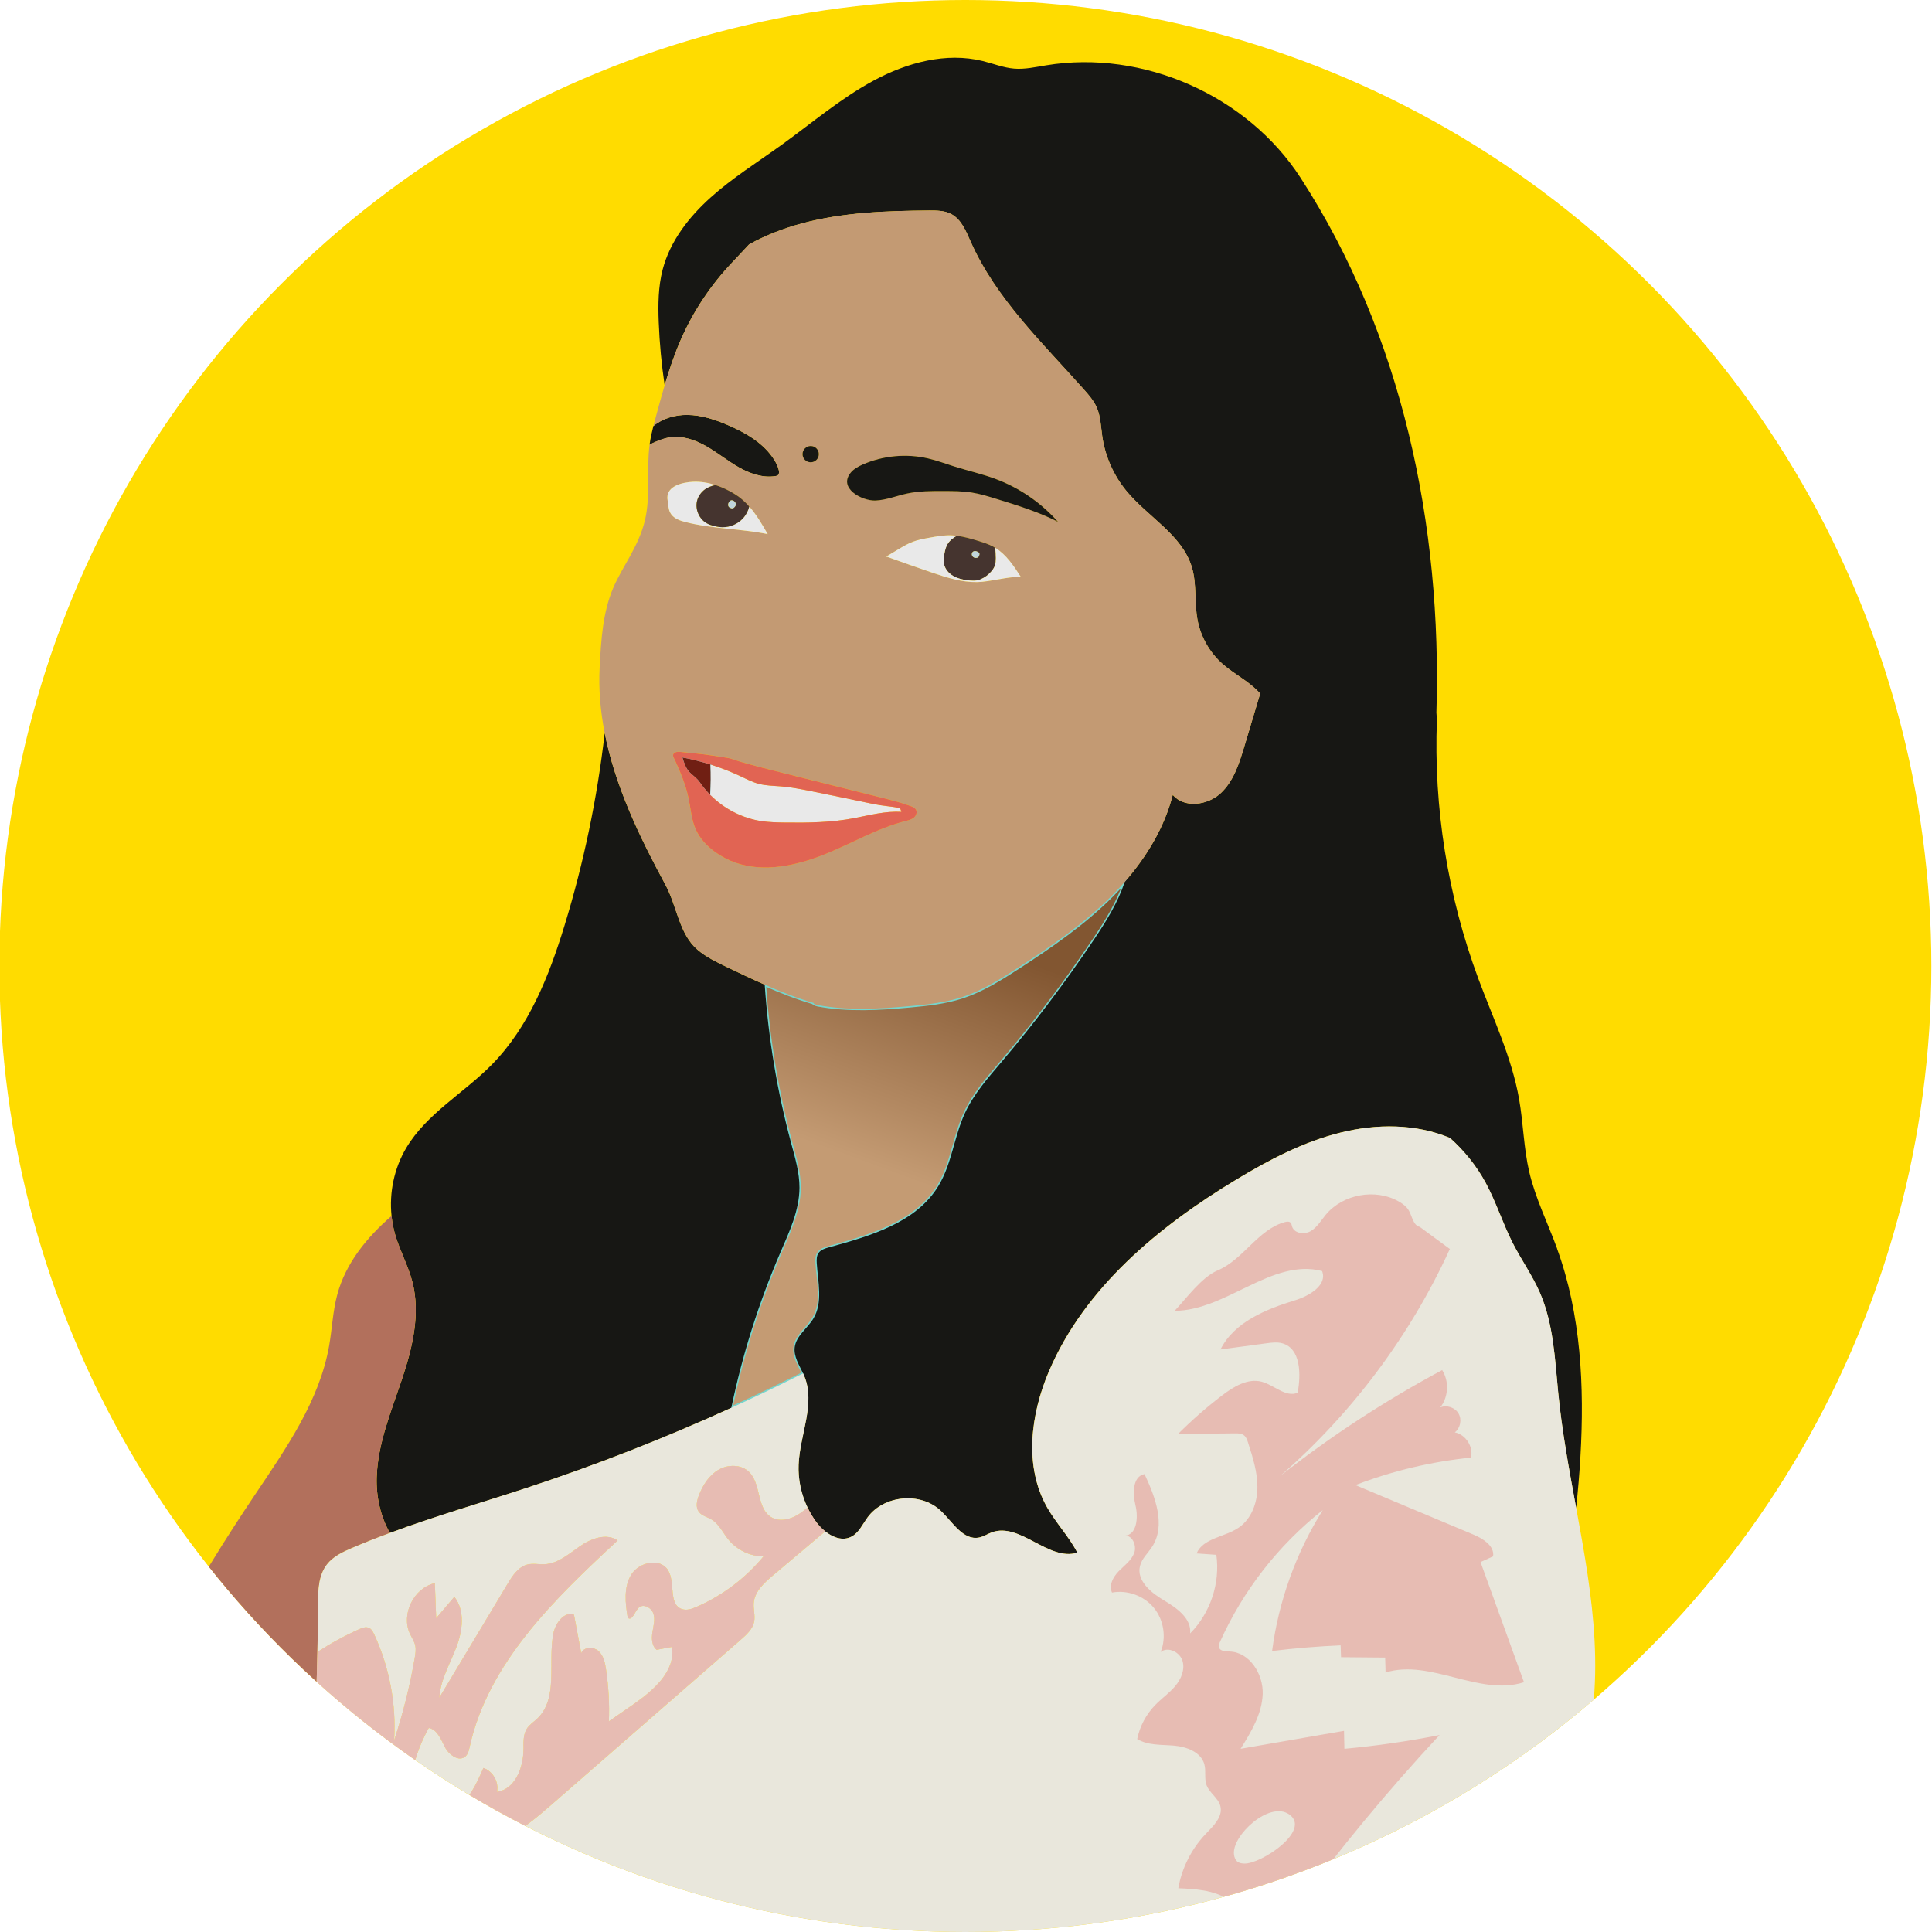 <?xml version="1.0" encoding="UTF-8"?>
<svg xmlns="http://www.w3.org/2000/svg" xmlns:xlink="http://www.w3.org/1999/xlink" id="Ebene_1" version="1.1" viewBox="0 0 700 700">
  <defs>
    <style>
      .st0, .st1 {
        fill: none;
      }

      .st2 {
        fill: #c0d6dc;
      }

      .st3 {
        fill: #e69992;
        opacity: .55;
      }

      .st4 {
        fill: #b2705c;
      }

      .st5 {
        fill: #171714;
      }

      .st1, .st6 {
        stroke: #74d6cd;
        stroke-miterlimit: 10;
      }

      .st7 {
        fill: #e9e9e9;
      }

      .st8 {
        fill: #c39a73;
      }

      .st6 {
        fill: url(#Unbenannter_Verlauf_36);
      }

      .st9 {
        fill: #701f13;
      }

      .st10 {
        fill: #e9e7dc;
      }

      .st11 {
        fill: #e16453;
      }

      .st12 {
        fill: #45342f;
      }

      .st13 {
        clip-path: url(#clippath);
      }

      .st14 {
        fill: #ffdc00;
      }
    </style>
    <clipPath id="clippath">
      <circle class="st0" cx="349.77" cy="350" r="350"></circle>
    </clipPath>
    <linearGradient id="Unbenannter_Verlauf_36" data-name="Unbenannter Verlauf 36" x1="342.58" y1="337.39" x2="311.83" y2="420.86" gradientUnits="userSpaceOnUse">
      <stop offset="0" stop-color="#825631"></stop>
      <stop offset="1" stop-color="#c49b73"></stop>
    </linearGradient>
  </defs>
  <g class="st13">
    <circle class="st14" cx="349.77" cy="350" r="396.09"></circle>
    <g>
      <path class="st6" d="M287.96,488.13c.54-4.15,4.6-6.8,6.76-10.39,3.53-5.84,1.66-13.24,1.23-20.05-.08-1.28-.08-2.66.65-3.71.81-1.17,2.3-1.63,3.67-2.01,15.03-4.14,31.69-8.94,39.76-22.28,4.86-8.04,5.68-17.89,9.61-26.41,3.21-6.96,8.39-12.79,13.35-18.64,11.93-14.05,23.03-28.8,33.32-44.1,4.42-6.58,8.79-13.55,11.2-21.01-1.5,1.71-3.04,3.38-4.64,4.98-10.15,10.2-22.09,18.4-34.17,26.22-6.38,4.13-12.91,8.21-20.14,10.56-6.07,1.97-12.47,2.67-18.82,3.25-11.15,1.01-22.46,1.68-33.47-.37-.75-.14-2.06-.7-1.29-.71-6.13-1.77-12.07-4.11-17.92-6.69,1.31,19.43,4.52,38.74,9.61,57.54,1.42,5.26,3,10.57,2.98,16.03-.03,8.23-3.67,15.94-6.93,23.49-7.8,18.09-13.75,36.97-17.76,56.25,8.75-3.99,17.43-8.15,26.02-12.49-1.44-3.1-3.45-6.12-3.02-9.45Z"></path>
      <path class="st5" d="M149.37,464.28c3.1,11.78.04,24.26-3.85,35.8-3.89,11.54-8.67,23.07-9.04,35.25-.21,6.89,1.37,14.15,4.79,20.08,16.24-6.02,32.93-10.86,49.4-16.27,25.28-8.31,50.09-18.03,74.3-29.06,4.01-19.28,9.96-38.16,17.76-56.25,3.26-7.55,6.9-15.27,6.93-23.49.02-5.45-1.56-10.76-2.98-16.03-5.08-18.8-8.3-38.11-9.61-57.54-4.67-2.06-9.29-4.26-13.89-6.47-3.66-1.76-7.37-3.55-10.46-6.19-6.71-5.74-7.42-15.78-11.63-23.55-9.44-17.41-18.23-35.8-22-54.98-2.71,23.66-7.59,47.07-14.58,69.84-5.6,18.25-12.89,36.63-26.26,50.25-10.17,10.37-23.66,17.78-31.07,30.26-4.36,7.35-6.2,16.13-5.31,24.63,1.96-1.7,3.99-3.31,6.04-4.85-2.06,1.54-4.08,3.16-6.04,4.85.24,2.29.67,4.56,1.31,6.78,1.68,5.78,4.65,11.12,6.19,16.94Z"></path>
      <path class="st5" d="M242.52,158.48c4.6-.75,9.29.88,13.35,3.19,4.05,2.31,7.69,5.29,11.74,7.61,4.05,2.31,8.74,3.96,13.34,3.22.32-.05.66-.12.91-.33.48-.41.45-1.15.32-1.76-.3-1.37-.94-2.65-1.69-3.83-3.69-5.87-9.99-9.59-16.35-12.37-4.82-2.11-9.93-3.84-15.19-3.87-4.38-.03-8.9,1.27-12.22,4.03-.53,2.1-1.01,4.2-1.32,6.34-.02.13-.03.26-.05.4.71-.4,1.46-.74,2.21-1.06,1.6-.68,3.24-1.28,4.95-1.56Z"></path>
      <path class="st5" d="M564.18,452.42c-3.39-9.3-7.89-18.24-10.13-27.89-1.99-8.6-2.12-17.51-3.64-26.21-2.65-15.21-9.44-29.32-14.81-43.8-11.08-29.86-16.2-61.92-14.98-93.75l-.18-2.58c2.07-67.76-12.37-136.85-49.21-193.76-19.32-29.85-57.1-46.56-92.19-40.77-3.84.63-7.7,1.51-11.58,1.2-3.9-.32-7.6-1.83-11.4-2.76-13.25-3.27-27.38.56-39.4,7.03-12.02,6.46-22.47,15.43-33.54,23.41-8.62,6.21-17.68,11.87-25.59,18.96-7.91,7.09-14.74,15.86-17.43,26.14-1.62,6.2-1.68,12.7-1.43,19.1.29,7.64,1.01,15.26,2.14,22.82,1.69-5.71,3.59-11.35,5.99-16.79,4.49-10.16,10.75-19.54,18.4-27.59,2.12-2.24,4.17-4.47,6.23-6.65,6.04-3.33,12.57-5.85,19.22-7.62,14.92-3.98,30.53-4.53,45.97-4.64,2.73-.02,5.59,0,8.01,1.28,3.67,1.94,5.35,6.18,7.03,9.97,9.17,20.71,26.08,36.75,41.12,53.69,1.75,1.96,3.5,3.99,4.56,6.39,1.45,3.27,1.51,6.96,2.02,10.51,1.04,7.19,4.08,14.08,8.68,19.69,7.81,9.53,20.27,15.94,23.79,27.75,1.83,6.13.86,12.75,2.04,19.03,1.14,6.09,4.35,11.78,8.98,15.9,4.35,3.87,10,6.53,13.72,10.83-1.91,6.38-3.83,12.77-5.74,19.15-1.85,6.17-3.89,12.66-8.64,17.01s-13.12,5.45-17.29.54c-3,11.74-9.4,22.36-17.41,31.52-2.42,7.46-6.78,14.43-11.2,21.01-10.28,15.3-21.39,30.04-33.32,44.1-4.96,5.85-10.13,11.68-13.35,18.64-3.94,8.53-4.75,18.38-9.61,26.41-8.07,13.34-24.73,18.15-39.76,22.28-1.38.38-2.86.84-3.67,2.01-.73,1.05-.73,2.43-.65,3.71.43,6.81,2.3,14.21-1.23,20.05-2.16,3.58-6.22,6.24-6.76,10.39-.43,3.34,1.58,6.36,3.02,9.45.17.37.33.73.48,1.1,4.05,10.03-1.66,21.15-2.1,31.96-.31,7.43,2.01,14.93,6.45,20.9,2.97,3.99,8.21,7.5,12.64,5.24,2.74-1.4,4.06-4.5,5.88-6.99,5.91-8.09,19.17-9.32,26.47-2.47,4.35,4.08,8.14,10.94,13.98,9.74,1.61-.33,3.02-1.29,4.56-1.86,10.29-3.78,20.53,10.57,31.01,7.36-3.02-5.86-7.72-10.7-10.97-16.44-8.39-14.81-6-33.6.67-49.26,12.89-30.26,39.64-52.42,67.8-69.42,11.87-7.17,24.32-13.71,37.78-17.06,13.09-3.26,27.31-3.29,39.72,1.91,5.2,4.63,9.62,10.14,12.94,16.26,3.81,7.03,6.2,14.75,9.83,21.88,3.09,6.05,7.07,11.64,9.79,17.87,4.92,11.26,5.45,23.87,6.64,36.1,1.37,14.12,3.97,28.08,6.53,41.99.67-6.21,1.2-12.43,1.56-18.67,1.46-25.4.23-51.41-8.48-75.32Z"></path>
      <path class="st8" d="M442.87,240.47c-4.63-4.12-7.84-9.8-8.98-15.9-1.18-6.29-.21-12.91-2.04-19.03-3.53-11.81-15.98-18.22-23.79-27.75-4.61-5.62-7.64-12.51-8.68-19.69-.51-3.54-.57-7.23-2.02-10.51-1.06-2.4-2.81-4.43-4.56-6.39-15.04-16.93-31.95-32.98-41.12-53.69-1.68-3.8-3.36-8.03-7.03-9.97-2.42-1.28-5.28-1.3-8.01-1.28-15.44.11-31.05.66-45.97,4.64-6.65,1.77-13.18,4.3-19.22,7.62-2.06,2.18-4.11,4.41-6.23,6.65-7.65,8.05-13.9,17.43-18.4,27.59-2.41,5.44-4.3,11.08-5.99,16.79-1.1,3.7-2.11,7.42-3.12,11.14-.33,1.22-.66,2.45-.97,3.67,3.33-2.77,7.85-4.06,12.22-4.03,5.26.03,10.37,1.76,15.19,3.87,6.36,2.78,12.65,6.49,16.35,12.37.75,1.19,1.38,2.46,1.69,3.83.14.61.16,1.36-.32,1.76-.25.21-.58.28-.91.33-4.61.74-9.29-.91-13.34-3.22-4.05-2.31-7.69-5.3-11.74-7.61-4.05-2.31-8.74-3.94-13.35-3.19-1.71.28-3.35.88-4.95,1.56-.75.32-1.49.66-2.21,1.06-1.22,9.08.42,18.48-1.69,27.4-1.09,4.6-3.15,8.91-5.43,13.05-2.11,3.83-4.42,7.57-6.12,11.59-3.77,8.94-4.34,18.86-4.86,28.56-.43,8.08.28,16.05,1.82,23.88,3.77,19.17,12.56,37.56,22,54.98,4.21,7.76,4.92,17.81,11.63,23.55,3.09,2.64,6.79,4.43,10.46,6.19,4.6,2.21,9.22,4.42,13.89,6.47,5.85,2.58,11.78,4.92,17.92,6.69-.77,0,.54.57,1.29.71,11,2.05,22.32,1.39,33.47.37,6.36-.58,12.76-1.28,18.82-3.25,7.23-2.35,13.76-6.43,20.14-10.56,12.08-7.81,24.02-16.02,34.17-26.22,1.6-1.61,3.14-3.27,4.64-4.98,8.01-9.15,14.4-19.78,17.41-31.52,4.17,4.91,12.54,3.82,17.29-.54s6.79-10.84,8.64-17.01c1.91-6.38,3.83-12.77,5.74-19.15-3.72-4.31-9.37-6.96-13.72-10.83ZM293.73,161.6c1.63,0,2.95,1.32,2.95,2.95s-1.32,2.95-2.95,2.95-2.95-1.32-2.95-2.95,1.32-2.95,2.95-2.95ZM243.18,186.33c-1.1-1.52-.97-3.32-1.29-5.07-.06-.35-.09-.68-.09-.99,0-4.34,5.75-5.56,9.38-5.72,2.75-.12,5.47.35,8.09,1.2,1.73.56,3.41,1.29,5.01,2.14,1.39.74,2.74,1.57,3.98,2.55,1.17.92,2.23,1.96,3.21,3.07,2.64,2.98,4.69,6.53,6.68,10.01-9.64-1.97-20.32-1.93-29.85-4.38-1.93-.49-3.96-1.2-5.12-2.81ZM331.11,296.23c-.8.67-1.86.95-2.87,1.2-10.59,2.67-19.52,8.16-29.67,12.19-10.15,4.03-21.59,6.56-31.92,3-2.73-.94-5.33-2.29-7.66-4-2.93-2.14-5.49-4.88-6.95-8.2-1.57-3.56-1.79-7.54-2.6-11.35-.66-3.12-1.72-6.15-2.93-9.1-.6-1.46-1.23-2.91-1.88-4.36-.44-.99-1.48-2.23-.02-2.98.65-.33,1.42-.27,2.15-.19,1.58.16,3.17.33,4.75.49,1.29.13,2.59.27,3.88.42,2.66.32,5.3.8,7.94,1.2,1.76.26,3.57,1.05,5.29,1.54,1.8.51,3.6,1.01,5.41,1.49,3.58.95,7.18,1.85,10.77,2.75,11.59,2.9,23.17,5.81,34.76,8.71,3.48.87,6.98,1.75,10.35,3,.77.29,1.6.65,1.98,1.38.48.93.02,2.12-.79,2.8ZM354.1,210.9c-5.51.13-10.88-1.56-16.1-3.33-5.51-1.86-10.99-3.83-16.47-5.79-.35-.13-.68,0-.36-.18,1.41-.84,2.82-1.69,4.23-2.53,1.72-1.03,3.45-2.07,5.33-2.78,1.93-.73,3.98-1.1,6.01-1.47,2.55-.46,5.11-.92,7.7-.87.74.01,1.48.08,2.21.17,2.73.33,5.42,1.11,8.05,1.93,1.73.54,3.48,1.1,5.08,1.96.27.14.53.3.79.46,4,2.46,6.73,6.59,9.29,10.57-4.86-.19-10.91,1.76-15.77,1.87ZM360.99,180.74c-2.92-.9-5.86-1.81-8.88-2.29-3.31-.53-6.67-.54-10.02-.55-4.51-.01-9.06-.02-13.47.92-3.81.82-7.49,2.35-11.38,2.52-4.94.21-13.86-4.57-8.81-10.31,1.11-1.27,2.65-2.08,4.2-2.75,7.38-3.23,15.81-4.01,23.65-2.19,3.25.75,6.38,1.93,9.56,2.93,4.93,1.55,10,2.68,14.85,4.48,8.67,3.22,16.52,8.61,22.64,15.54-7.09-3.59-14.73-5.96-22.33-8.3Z"></path>
      <path class="st4" d="M114.15,624.81c.67-14.47,1.03-28.96,1.08-43.45.02-5.07.13-10.56,3.25-14.56,2.25-2.89,5.72-4.51,9.09-5.95,4.52-1.94,9.09-3.73,13.7-5.44-3.42-5.93-5-13.19-4.79-20.08.38-12.17,5.16-23.7,9.04-35.25,3.89-11.54,6.95-24.02,3.85-35.8-1.53-5.82-4.51-11.16-6.19-16.94-.64-2.21-1.07-4.49-1.31-6.78-8.98,7.76-16.64,17.18-19.68,28.54-1.62,6.04-1.86,12.36-2.94,18.52-3.51,19.92-15.56,37.09-26.83,53.89-21.68,32.33-41.77,66.44-51.89,104.03l63.12,26.2c1.15-7.25,4.8-13.99,6.99-21.07,2.58-8.33,3.11-17.15,3.52-25.86Z"></path>
      <path class="st7" d="M243.18,186.33c1.17,1.61,3.2,2.31,5.12,2.81,9.53,2.45,20.21,2.41,29.85,4.38-1.99-3.48-4.04-7.03-6.68-10.01-.41,1.6-1.18,3.1-2.3,4.31-1.88,2.03-4.63,3.22-7.39,3.19-1.07,0-2.13-.19-3.17-.46-.89-.23-1.78-.53-2.58-.99-2.68-1.53-4.18-4.89-3.52-7.91.39-1.78,1.51-3.36,2.99-4.41,1.01-.72,2.23-1.16,3.48-1.44.1-.02.19-.03.29-.05-2.62-.85-5.35-1.32-8.09-1.2-3.62.16-9.37,1.38-9.38,5.72,0,.31.03.64.09.99.32,1.75.18,3.54,1.29,5.07Z"></path>
      <path class="st12" d="M255.5,177.25c-1.48,1.05-2.61,2.63-2.99,4.41-.66,3.02.84,6.38,3.52,7.91.8.46,1.69.76,2.58.99,1.03.27,2.1.45,3.17.46,2.76.02,5.52-1.17,7.39-3.19,1.12-1.21,1.9-2.72,2.3-4.31-.98-1.11-2.04-2.15-3.21-3.07-1.24-.97-2.59-1.81-3.98-2.55-1.6-.85-3.28-1.58-5.01-2.14-.1.02-.19.03-.29.05-1.25.28-2.46.73-3.48,1.44ZM265.1,181.28c.88,0,1.7.95,1.43,1.8-.1.33-.32.61-.59.83-.13.11-.28.21-.45.25-.23.05-.47-.01-.7-.09-.35-.12-.72-.31-.86-.66-.32-.78.23-2.12,1.17-2.13Z"></path>
      <path class="st2" d="M264.8,184.07c.22.08.46.14.7.09.17-.04.32-.14.45-.25.27-.22.49-.5.59-.83.27-.85-.55-1.8-1.43-1.8-.94,0-1.49,1.35-1.17,2.13.14.35.51.53.86.66Z"></path>
      <path class="st12" d="M343.29,197.16c-.64,1.08-.92,2.34-1.14,3.58-.22,1.24-.38,2.53-.09,3.76.41,1.77,1.71,3.24,3.27,4.16,1.56.92,3.37,1.34,5.17,1.58,1.68.22,3.23.32,4.8-.35,1.55-.66,2.93-1.7,4-3,.5-.62.94-1.3,1.19-2.06.28-.84.32-1.73.33-2.62,0-1.25-.09-2.5-.25-3.74-.26-.16-.52-.31-.79-.46-1.6-.86-3.34-1.42-5.08-1.96-2.64-.82-5.32-1.6-8.05-1.93-1.35.78-2.58,1.71-3.36,3.04ZM352.17,200.43c.34-1,1.49-.84,2.2-.41.15.09.3.19.39.34.17.26.12.6.02.9-.08.24-.19.48-.39.63-.12.09-.26.15-.41.19-.48.13-1.03.03-1.41-.3-.38-.32-.56-.88-.4-1.35Z"></path>
      <path class="st7" d="M360.58,198.47c.16,1.24.25,2.49.25,3.74,0,.88-.05,1.78-.33,2.62-.25.76-.69,1.44-1.19,2.06-1.06,1.3-2.45,2.34-4,3-1.57.67-3.12.57-4.8.35-1.8-.23-3.61-.66-5.17-1.58-1.56-.92-2.87-2.39-3.27-4.16-.28-1.23-.12-2.52.09-3.76.22-1.24.5-2.5,1.14-3.58.78-1.33,2.01-2.26,3.36-3.04-.73-.09-1.47-.15-2.21-.17-2.59-.05-5.15.41-7.7.87-2.03.37-4.08.73-6.01,1.47-1.88.71-3.61,1.75-5.33,2.78-1.41.84-2.82,1.69-4.23,2.53-.32.19.01.06.36.18,5.48,1.96,10.96,3.93,16.47,5.79,5.22,1.76,10.59,3.45,16.1,3.33,4.87-.11,10.91-2.06,15.77-1.87-2.56-3.98-5.29-8.11-9.29-10.57Z"></path>
      <path class="st2" d="M353.98,202.07c.15-.04.29-.1.41-.19.2-.15.31-.39.39-.63.1-.29.15-.63-.02-.9-.09-.15-.25-.25-.39-.34-.71-.43-1.86-.59-2.2.41-.16.47.02,1.03.4,1.35.38.32.93.42,1.41.3Z"></path>
      <path class="st5" d="M317.23,181.35c3.89-.17,7.58-1.7,11.38-2.52,4.41-.95,8.96-.94,13.47-.92,3.35.01,6.72.02,10.02.55,3.02.48,5.96,1.39,8.88,2.29,7.6,2.34,15.24,4.71,22.33,8.3-6.12-6.93-13.97-12.32-22.64-15.54-4.85-1.8-9.92-2.93-14.85-4.48-3.18-1-6.31-2.18-9.56-2.93-7.85-1.82-16.27-1.04-23.65,2.19-1.55.68-3.08,1.49-4.2,2.75-5.05,5.74,3.87,10.52,8.81,10.31Z"></path>
      <path class="st5" d="M293.73,167.5c1.63,0,2.95-1.32,2.95-2.95s-1.32-2.95-2.95-2.95-2.95,1.32-2.95,2.95,1.32,2.95,2.95,2.95Z"></path>
      <path class="st1" d="M250.01,279.98c1.35,1.26,2.52,1.99,3.65,3.62,1.09,1.58,2.32,3.04,3.67,4.4.22-3.67.25-7.34.09-11.01-3.34-1.05-6.74-1.91-10.18-2.55.51,1.78,1.37,4.24,2.77,5.54Z"></path>
      <path class="st9" d="M257.42,276.99c-3.34-1.05-6.74-1.91-10.18-2.55.51,1.78,1.37,4.24,2.77,5.54,1.35,1.26,2.52,1.99,3.65,3.62,1.09,1.58,2.32,3.04,3.67,4.4.22-3.67.25-7.34.09-11.01Z"></path>
      <path class="st7" d="M316.44,291.31c-7.49-1.57-14.98-3.14-22.49-4.64-3.65-.73-7.3-1.45-11.01-1.75-2.65-.22-5.33-.23-7.9-.89-2.4-.61-4.61-1.77-6.85-2.83-3.49-1.64-7.09-3.04-10.77-4.2.16,3.67.13,7.35-.09,11.01,4.99,5.03,11.6,8.46,18.62,9.51,2.77.41,5.57.47,8.37.51,8.46.11,16.97,0,25.27-1.62,5.7-1.11,11.23-2.58,17-2.26l-.49-1.38c-3.23-.62-6.43-.78-9.67-1.46Z"></path>
      <path class="st11" d="M331.9,293.43c-.38-.73-1.21-1.09-1.98-1.38-3.37-1.25-6.86-2.13-10.35-3-11.59-2.9-23.17-5.81-34.76-8.71-3.59-.9-7.19-1.8-10.77-2.75-1.81-.48-3.61-.97-5.41-1.49-1.72-.49-3.53-1.28-5.29-1.54-2.64-.4-5.28-.87-7.94-1.2-1.29-.16-2.58-.29-3.88-.42-1.58-.16-3.16-.33-4.75-.49-.73-.07-1.5-.14-2.15.19-1.46.75-.42,1.99.02,2.98.64,1.45,1.28,2.89,1.88,4.36,1.21,2.95,2.27,5.98,2.93,9.1.81,3.81,1.03,7.79,2.6,11.35,1.46,3.32,4.02,6.06,6.95,8.2,2.34,1.7,4.93,3.06,7.66,4,10.32,3.55,21.77,1.02,31.92-3,10.15-4.03,19.08-9.52,29.67-12.19,1.02-.26,2.07-.53,2.87-1.2.8-.67,1.27-1.87.79-2.8ZM309.59,296.41c-8.3,1.62-16.81,1.73-25.27,1.62-2.8-.04-5.6-.1-8.37-.51-7.01-1.05-13.63-4.48-18.62-9.51-1.35-1.36-2.58-2.82-3.67-4.4-1.12-1.63-2.29-2.37-3.65-3.62-1.4-1.3-2.26-3.76-2.77-5.54,3.44.64,6.84,1.5,10.18,2.55,3.68,1.16,7.28,2.56,10.77,4.2,2.24,1.05,4.46,2.21,6.85,2.83,2.57.66,5.26.67,7.9.89,3.71.31,7.36,1.02,11.01,1.75,7.5,1.51,15,3.08,22.49,4.64,3.24.68,6.43.84,9.67,1.46l.49,1.38c-5.77-.32-11.31,1.15-17,2.26Z"></path>
      <path class="st0" d="M113.38,636.3c-1.33.62-2.57,1.48-3.6,2.5-3.23,3.21-4.88,7.62-6.44,11.89-3.53,9.67-7.1,19.5-7.76,29.77,2.91-3.99,5.83-7.99,8.74-11.98,1.54-6.04,4.45-11.81,6.3-17.82,1.45-4.67,2.25-9.5,2.75-14.37Z"></path>
      <path class="st0" d="M109.46,691.44c5.33,1.28,10.3-3.56,12.36-8.64.41-1,.75-2.03,1.06-3.08l-7.35-3.05c-2.76,4.69-5.12,9.53-6.06,14.77Z"></path>
      <path class="st10" d="M122.2,636.28c1.22-5.71-2.73-11.5-7.96-13.78-.03.77-.06,1.54-.09,2.31-.18,3.83-.38,7.68-.77,11.49,2.85-1.34,6.15-1.59,8.82-.02Z"></path>
      <path class="st10" d="M133.54,589.75c1.02.4,1.59,1.47,2.05,2.46,5.54,11.94,8.04,25.28,7.2,38.42,3.24-9.8,5.75-19.84,7.5-30.01.26-1.48.49-3.02.16-4.48-.34-1.5-1.25-2.8-1.9-4.19-3.32-7.07,1.38-16.63,9-18.33.16,4.23.33,8.46.49,12.69,2.19-2.58,4.39-5.16,6.58-7.73,3.98,5.03,2.98,12.38.68,18.36s-5.74,11.74-6.11,18.15c8.25-13.76,16.5-27.51,24.75-41.27,1.77-2.95,3.88-6.16,7.23-6.97,2.03-.49,4.17.03,6.25-.09,4.86-.28,8.78-3.83,12.79-6.59,4.01-2.75,9.54-4.79,13.56-2.03-22.86,21.19-46.88,44.33-53.6,74.77-.28,1.25-.57,2.6-1.53,3.46-2.35,2.1-5.99-.57-7.43-3.37-1.44-2.8-2.76-6.37-5.86-6.93-3.39,6.09-5.69,12.78-6.75,19.67-.3,1.93-.5,3.94.04,5.82,1.73,6.08,10.41,7.56,15.8,4.27,5.39-3.3,8.2-9.46,10.71-15.25,3.42,1.17,5.66,5.08,4.92,8.63,6.51-.86,9.55-8.67,9.6-15.23.02-2.66-.17-5.54,1.3-7.75.93-1.4,2.39-2.33,3.62-3.47,7.82-7.32,3.89-20.22,5.88-30.75.72-3.81,3.83-8.22,7.49-6.95.88,4.63,1.75,9.27,2.63,13.9.91-2.28,4.41-2.39,6.24-.75s2.38,4.25,2.74,6.68c.93,6.21,1.28,12.51,1.04,18.79,2.91-2.01,5.81-4.02,8.72-6.03,7.33-5.07,15.57-12.14,14.12-20.94-1.84.35-3.68.69-5.53,1.04-1.79-1.44-1.89-4.12-1.52-6.38s1.06-4.63.32-6.8-3.77-3.67-5.37-2.02c-1.41,1.45-2.35,4.9-3.9,3.6-.88-5.26-1.52-11.05,1.26-15.6,2.78-4.56,10.42-6.2,13.28-1.7,2.82,4.44.08,12.41,5.04,14.15,1.76.62,3.69-.06,5.39-.81,9.35-4.08,17.72-10.39,24.21-18.26-4.88-.05-9.69-2.38-12.75-6.18-2-2.48-3.39-5.62-6.13-7.24-1.57-.93-3.55-1.34-4.6-2.83-1.17-1.67-.66-3.96.07-5.86,1.42-3.7,3.66-7.26,7.08-9.26,3.42-2,8.18-2.03,11.04.71,4.51,4.33,2.74,13.22,8.09,16.45,3.05,1.84,7.08.79,10.07-1.15,1.09-.7,2.1-1.51,3.1-2.35-2.31-4.83-3.46-10.21-3.24-15.56.45-10.81,6.15-21.93,2.1-31.96-.15-.37-.31-.74-.48-1.1-8.59,4.34-17.27,8.5-26.02,12.49-24.21,11.04-49.02,20.75-74.3,29.06-16.47,5.41-33.16,10.25-49.4,16.27-4.61,1.71-9.18,3.5-13.7,5.44-3.37,1.44-6.84,3.07-9.09,5.95-3.12,4-3.23,9.49-3.25,14.56-.02,5.73-.1,11.46-.22,17.19,4.85-3.15,9.95-5.94,15.23-8.29,1.04-.46,2.23-.92,3.29-.5Z"></path>
      <path class="st10" d="M128.9,645.4c-4.35-2.46-9.24,2.07-12.18,6.1-4.13,5.66-8.26,11.32-12.39,16.98-.27,1.07-.51,2.16-.68,3.25l11.88,4.93c6-10.19,13.93-19.72,13.38-31.27Z"></path>
      <path class="st10" d="M572.12,642.82c10.47-32.53,4.86-64.32-1.03-96.42-2.55-13.91-5.16-27.88-6.53-41.99-1.19-12.24-1.72-24.84-6.64-36.1-2.72-6.23-6.7-11.82-9.79-17.87-3.64-7.12-6.02-14.85-9.83-21.88-3.32-6.12-7.74-11.63-12.94-16.26-12.42-5.21-26.63-5.17-39.72-1.91-13.46,3.35-25.91,9.89-37.78,17.06-28.15,17-54.91,39.17-67.8,69.42-6.67,15.66-9.06,34.45-.67,49.26,3.25,5.74,7.94,10.58,10.97,16.44-10.48,3.21-20.72-11.14-31.01-7.36-1.54.57-2.95,1.53-4.56,1.86-5.84,1.2-9.63-5.65-13.98-9.74-7.3-6.86-20.56-5.62-26.47,2.47-1.82,2.49-3.14,5.59-5.88,6.99-3.11,1.59-6.62.32-9.47-1.96-6.32,5.33-12.64,10.66-18.96,15.99-3.17,2.68-6.59,5.8-6.94,9.94-.19,2.26.59,4.56.15,6.79-.54,2.7-2.73,4.7-4.8,6.51-22.93,19.98-45.86,39.96-68.78,59.94-8.95,7.8-19.15,16.06-31.01,15.59-4.59-.18-9.47-1.66-13.59.38-3.73,1.84-7.3,6.44-10.96,4.46.23-4.35.12-9.46-3.37-12.07-4.4-3.28-10.97.11-13.7,4.87-2.18,3.82-2.88,8.26-4.14,12.49l440.01,182.69c-.33-42.74-.66-85.48-1-128.21-.05-6.7-.1-13.41-.66-20.08-.73-8.74-5.61-18.94-3.95-27.54,2.91-15.14,10.13-29.07,14.85-43.75Z"></path>
      <path class="st10" d="M140.71,662.36c3.5,2.61,3.6,7.71,3.37,12.07,3.66,1.98,7.23-2.62,10.96-4.46,4.12-2.04,9-.56,13.59-.38,11.86.47,22.06-7.79,31.01-15.59,22.93-19.98,45.86-39.96,68.78-59.94,2.07-1.81,4.27-3.81,4.8-6.51.44-2.23-.34-4.53-.15-6.79.35-4.14,3.76-7.26,6.94-9.94,6.32-5.33,12.64-10.66,18.96-15.99-1.2-.96-2.29-2.1-3.17-3.28-1.24-1.67-2.31-3.46-3.21-5.33-1,.83-2.01,1.64-3.1,2.35-2.99,1.94-7.02,2.99-10.07,1.15-5.35-3.23-3.58-12.12-8.09-16.45-2.86-2.74-7.63-2.71-11.04-.71-3.42,2-5.65,5.56-7.08,9.26-.73,1.9-1.24,4.19-.07,5.86,1.05,1.49,3.03,1.9,4.6,2.83,2.74,1.62,4.13,4.76,6.13,7.24,3.07,3.8,7.88,6.12,12.75,6.18-6.49,7.87-14.86,14.18-24.21,18.26-1.71.75-3.63,1.42-5.39.81-4.96-1.74-2.22-9.71-5.04-14.15-2.86-4.5-10.5-2.86-13.28,1.7-2.78,4.56-2.14,10.34-1.26,15.6,1.56,1.3,2.49-2.14,3.9-3.6,1.6-1.64,4.63-.15,5.37,2.02s.06,4.53-.32,6.8-.27,4.94,1.52,6.38c1.84-.35,3.68-.69,5.53-1.04,1.45,8.79-6.79,15.87-14.12,20.94-2.91,2.01-5.81,4.02-8.72,6.03.23-6.28-.11-12.57-1.04-18.79-.36-2.43-.91-5.04-2.74-6.68s-5.33-1.54-6.24.75c-.88-4.63-1.75-9.27-2.63-13.9-3.67-1.27-6.77,3.14-7.49,6.95-1.99,10.53,1.94,23.42-5.88,30.75-1.22,1.15-2.69,2.07-3.62,3.47-1.47,2.22-1.28,5.09-1.3,7.75-.05,6.56-3.1,14.38-9.6,15.23.73-3.54-1.5-7.46-4.92-8.63-2.51,5.8-5.32,11.96-10.71,15.25-5.39,3.3-14.07,1.81-15.8-4.27-.53-1.88-.34-3.89-.04-5.82,1.06-6.89,3.36-13.58,6.75-19.67,3.1.56,4.42,4.13,5.86,6.93,1.44,2.8,5.08,5.47,7.43,3.37.96-.85,1.25-2.2,1.53-3.46,6.72-30.44,30.74-53.58,53.6-74.77-4.01-2.76-9.54-.72-13.56,2.03-4.01,2.75-7.94,6.31-12.79,6.59-2.09.12-4.22-.39-6.25.09-3.35.8-5.46,4.01-7.23,6.97-8.25,13.76-16.5,27.51-24.75,41.27.37-6.41,3.81-12.16,6.11-18.15s3.3-13.33-.68-18.36c-2.19,2.58-4.39,5.16-6.58,7.73-.16-4.23-.33-8.46-.49-12.69-7.62,1.7-12.32,11.26-9,18.33.65,1.39,1.56,2.69,1.9,4.19.33,1.47.1,3-.16,4.48-1.75,10.17-4.26,20.21-7.5,30.01.84-13.14-1.66-26.48-7.2-38.42-.46-.99-1.03-2.06-2.05-2.46-1.06-.41-2.25.04-3.29.5-5.29,2.36-10.38,5.14-15.23,8.29-.16,7.98-.41,15.97-.77,23.95,5.23,2.28,9.18,8.08,7.96,13.78-2.67-1.57-5.97-1.32-8.82.02-.5,4.87-1.3,9.7-2.75,14.37-1.86,6.01-4.76,11.78-6.3,17.82,4.13-5.66,8.26-11.32,12.39-16.98,2.95-4.04,7.83-8.56,12.18-6.1.55,11.54-7.38,21.07-13.38,31.27l7.35,3.05c1.25-4.23,1.95-8.67,4.14-12.49,2.72-4.76,9.3-8.15,13.7-4.87Z"></path>
      <path class="st3" d="M140.71,662.36c3.5,2.61,3.6,7.71,3.37,12.07,3.66,1.98,7.23-2.62,10.96-4.46,4.12-2.04,9-.56,13.59-.38,11.86.47,22.06-7.79,31.01-15.59,22.93-19.98,45.86-39.96,68.78-59.94,2.07-1.81,4.27-3.81,4.8-6.51.44-2.23-.34-4.53-.15-6.79.35-4.14,3.76-7.26,6.94-9.94,6.32-5.33,12.64-10.66,18.96-15.99-1.2-.96-2.29-2.1-3.17-3.28-1.24-1.67-2.31-3.46-3.21-5.33-1,.83-2.01,1.64-3.1,2.35-2.99,1.94-7.02,2.99-10.07,1.15-5.35-3.23-3.58-12.12-8.09-16.45-2.86-2.74-7.63-2.71-11.04-.71-3.42,2-5.65,5.56-7.08,9.26-.73,1.9-1.24,4.19-.07,5.86,1.05,1.49,3.03,1.9,4.6,2.83,2.74,1.62,4.13,4.76,6.13,7.24,3.07,3.8,7.88,6.12,12.75,6.18-6.49,7.87-14.86,14.18-24.21,18.26-1.71.75-3.63,1.42-5.39.81-4.96-1.74-2.22-9.71-5.04-14.15-2.86-4.5-10.5-2.86-13.28,1.7-2.78,4.56-2.14,10.34-1.26,15.6,1.56,1.3,2.49-2.14,3.9-3.6,1.6-1.64,4.63-.15,5.37,2.02s.06,4.53-.32,6.8-.27,4.94,1.52,6.38c1.84-.35,3.68-.69,5.53-1.04,1.45,8.79-6.79,15.87-14.12,20.94-2.91,2.01-5.81,4.02-8.72,6.03.23-6.28-.11-12.57-1.04-18.79-.36-2.43-.91-5.04-2.74-6.68s-5.33-1.54-6.24.75c-.88-4.63-1.75-9.27-2.63-13.9-3.67-1.27-6.77,3.14-7.49,6.95-1.99,10.53,1.94,23.42-5.88,30.75-1.22,1.15-2.69,2.07-3.62,3.47-1.47,2.22-1.28,5.09-1.3,7.75-.05,6.56-3.1,14.38-9.6,15.23.73-3.54-1.5-7.46-4.92-8.63-2.51,5.8-5.32,11.96-10.71,15.25-5.39,3.3-14.07,1.81-15.8-4.27-.53-1.88-.34-3.89-.04-5.82,1.06-6.89,3.36-13.58,6.75-19.67,3.1.56,4.42,4.13,5.86,6.93,1.44,2.8,5.08,5.47,7.43,3.37.96-.85,1.25-2.2,1.53-3.46,6.72-30.44,30.74-53.58,53.6-74.77-4.01-2.76-9.54-.72-13.56,2.03-4.01,2.75-7.94,6.31-12.79,6.59-2.09.12-4.22-.39-6.25.09-3.35.8-5.46,4.01-7.23,6.97-8.25,13.76-16.5,27.51-24.75,41.27.37-6.41,3.81-12.16,6.11-18.15s3.3-13.33-.68-18.36c-2.19,2.58-4.39,5.16-6.58,7.73-.16-4.23-.33-8.46-.49-12.69-7.62,1.7-12.32,11.26-9,18.33.65,1.39,1.56,2.69,1.9,4.19.33,1.47.1,3-.16,4.48-1.75,10.17-4.26,20.21-7.5,30.01.84-13.14-1.66-26.48-7.2-38.42-.46-.99-1.03-2.06-2.05-2.46-1.06-.41-2.25.04-3.29.5-5.29,2.36-10.38,5.14-15.23,8.29-.16,7.98-.41,15.97-.77,23.95,5.23,2.28,9.18,8.08,7.96,13.78-2.67-1.57-5.97-1.32-8.82.02-.5,4.87-1.3,9.7-2.75,14.37-1.86,6.01-4.76,11.78-6.3,17.82,4.13-5.66,8.26-11.32,12.39-16.98,2.95-4.04,7.83-8.56,12.18-6.1.55,11.54-7.38,21.07-13.38,31.27l7.35,3.05c1.25-4.23,1.95-8.67,4.14-12.49,2.72-4.76,9.3-8.15,13.7-4.87Z"></path>
      <path class="st3" d="M476.31,805.73c1.3-3.76-2.31-7.63-6.15-8.64s-7.92-.25-11.87-.61c-3.96-.36-8.34-2.52-9.01-6.44-.61-3.62,2.18-6.85,4.88-9.34,5.42-5.01,11.3-9.53,17.53-13.48-1.01-3.2-4.64-5.33-7.92-4.64,3.71-4.51,7.4-11.42,3.28-15.57-1.4-1.41-3.4-2.03-5.31-2.6-5.02-1.49-10.03-2.97-15.05-4.46-1.38-.41-2.88-.91-3.6-2.15-1.09-1.86.18-4.17,1.41-5.94,3.79-5.45,7.57-10.9,11.36-16.35.81-1.17,1.65-2.41,1.8-3.83.39-3.9-4.24-6.15-8.02-7.22,3.68-5.09.66-12.76-4.59-16.21s-11.86-3.83-18.13-4.1c1.29-7.36,4.81-14.32,9.98-19.72,2.74-2.85,6.22-6.17,5.27-10.01-.74-2.99-3.97-4.77-5.02-7.66-.87-2.37-.12-5.06-.78-7.5-1.19-4.42-6.39-6.38-10.96-6.78-4.56-.4-9.47-.01-13.39-2.39.95-4.6,3.23-8.91,6.49-12.28,2.32-2.4,5.12-4.32,7.27-6.87s3.64-6.03,2.65-9.22-5.29-5.25-7.9-3.16c2.12-5.25,1.15-11.61-2.44-15.99-3.58-4.38-9.63-6.59-15.19-5.55-1.24-2.61.41-5.68,2.43-7.74s4.53-3.83,5.58-6.52-.58-6.6-3.45-6.36c4.45-.18,5.01-6.58,3.96-10.91s-1.12-10.57,3.26-11.4c3.92,8.34,7.77,18.51,2.79,26.27-1.51,2.36-3.78,4.33-4.44,7.06-1.26,5.27,3.98,9.65,8.65,12.4s10.11,6.61,9.52,12c7.32-7.35,10.95-18.21,9.5-28.48-2.39-.17-4.78-.34-7.17-.51,2.45-5.61,10.26-5.9,15.31-9.36,4.57-3.13,6.7-8.96,6.74-14.51s-1.67-10.93-3.37-16.21c-.33-1.04-.72-2.15-1.61-2.78-.87-.62-2.03-.64-3.1-.63-6.88.07-13.76.13-20.65.2,4.98-4.99,10.3-9.64,15.9-13.92,4.18-3.19,9.28-6.33,14.36-5,4.54,1.19,8.74,5.82,13.06,3.99,1.24-6.76,1.1-15.95-5.49-17.88-1.88-.55-3.9-.29-5.84-.03-5.55.75-11.09,1.49-16.64,2.24,4.99-9.94,16.43-14.57,27.06-17.83,5.19-1.59,11.77-5.55,9.74-10.59-18.17-4.7-34.64,14.32-53.41,14.42,4.28-4.56,9.82-12.22,15.59-14.65,9.3-3.91,14.62-14.87,24.37-17.51.71-.19,1.58-.29,2.07.25.32.35.37.87.51,1.33.78,2.57,4.47,3.04,6.78,1.68s3.7-3.82,5.41-5.89c6.24-7.53,18.09-9.67,26.57-4.78,1.4.81,2.74,1.81,3.55,3.21,1.24,2.14,1.54,5.37,3.95,5.93l10.91,8.02c-14.34,31.39-35.47,59.65-61.52,82.28,18.41-14.48,38.09-27.34,58.74-38.4,2.58,4.06,2.29,9.73-.68,13.52,2.34-.99,5.33.02,6.61,2.21s.66,5.29-1.35,6.84c3.96.78,6.8,5.21,5.85,9.14-14.31,1.44-28.42,4.79-41.85,9.95,14.2,5.96,28.39,11.91,42.59,17.87,3.59,1.5,7.84,4.12,7.28,7.96-1.52.69-3.04,1.38-4.55,2.07,5.25,14.51,10.49,29.02,15.74,43.53-16.17,5.22-33.91-8.56-50.14-3.52l-.15-5.41c-5.33-.05-10.66-.1-15.99-.14l-.15-4.29c-8.3.36-16.59,1.04-24.83,2.05,2.37-18.07,8.68-35.61,18.36-51.05-16.01,12.61-28.91,29.15-37.24,47.75-.27.61-.55,1.28-.38,1.93.38,1.46,2.38,1.5,3.88,1.55,7.22.23,12.22,8.16,11.98,15.38-.24,7.22-4.18,13.73-8,19.86,12.49-2.17,24.98-4.33,37.46-6.5.05,2.17.09,4.34.14,6.51,11.57-1.06,23.08-2.72,34.47-4.98-18.97,20.38-36.74,41.88-53.19,64.35,2.46.18,4.91.36,7.37.54.05,9.76.1,19.53.15,29.29,8.49-2.4,16.3-7.18,22.32-13.64-5.13,1.12-12.54.76-13.17-4.45-.26-2.13.92-4.14,2.11-5.92,6.61-9.93,14.85-18.77,24.28-26.06,2.35-1.82,5.03-3.62,8-3.48,4.27.21,7.41,4.62,7.59,8.89s-1.84,8.32-4.11,11.95c-4.1,6.56-9.17,12.51-15.01,17.59-1.32,1.15-2.74,2.34-3.35,3.99-.64,1.73-.27,3.64.11,5.45,1.45,6.97,2.91,13.93,4.36,20.9,6.57-1.9,12.8-4.98,18.3-9.04-4.28-1.43-9.27-3.66-9.93-8.13-.41-2.75,1.05-5.4,2.58-7.72,7.35-11.13,17.7-20.25,29.66-26.16,3.43,6.51,2.38,14.6-.72,21.27-3.1,6.67-8.04,12.27-12.59,18.05-.84,1.06-1.69,2.19-1.92,3.53-.29,1.68.47,3.35,1.17,4.91,3.64,8.05,6.47,16.47,8.42,25.08,4.69,1.19,9.49-4.52,7.51-8.94-.88-1.95-2.71-3.45-3.16-5.54-.98-4.52,4.58-7.4,9.02-8.67,4.44-1.27,9.95-4.37,8.75-8.83M447.1,671.97c.13.98.5,1.99,1.29,2.58.66.49,1.52.62,2.35.66,6.12.29,24.62-12.05,16.34-17.83-7.18-5.01-20.89,7.76-19.98,14.59Z"></path>
    </g>
  </g>
</svg>
